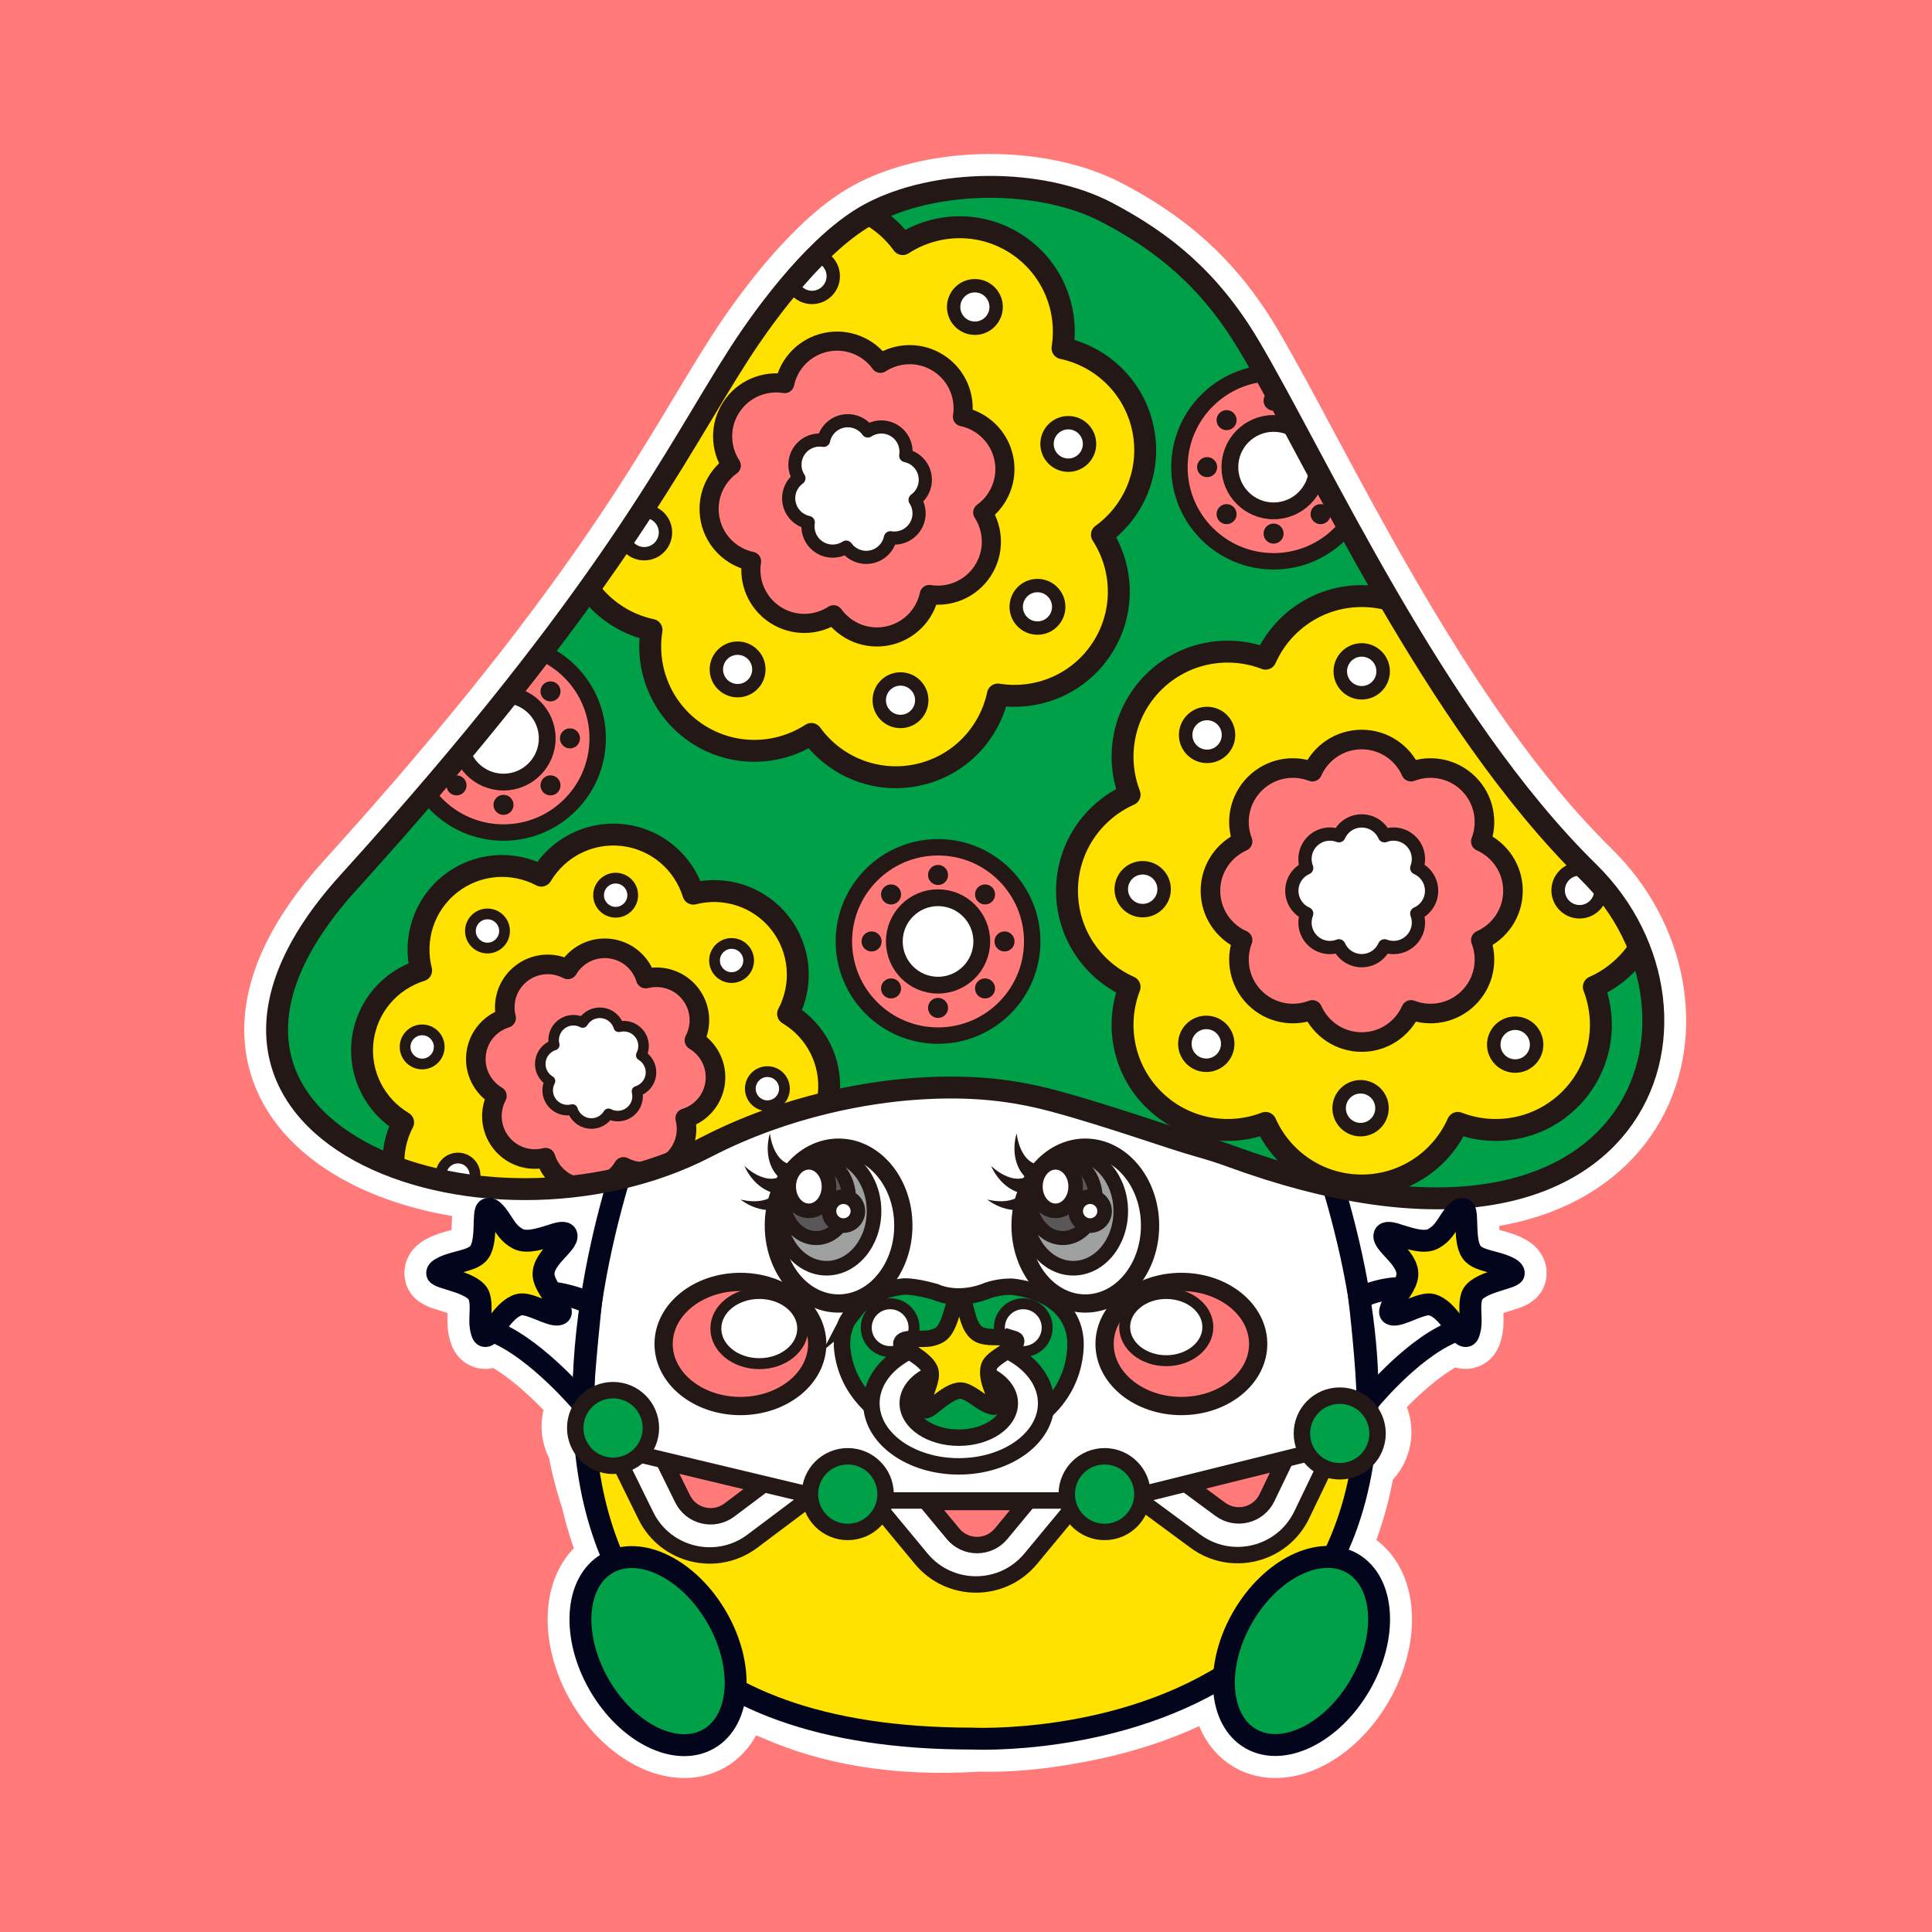 <svg viewBox="0 0 1000 1000" xmlns:xlink="http://www.w3.org/1999/xlink" xmlns="http://www.w3.org/2000/svg" id="_レイヤー_1"><defs><style>.cls-1{stroke-width:5.67px;}.cls-1,.cls-2,.cls-3,.cls-4,.cls-5,.cls-6,.cls-7,.cls-8,.cls-9,.cls-10,.cls-11,.cls-12{fill:#fff;}.cls-1,.cls-2,.cls-13,.cls-4,.cls-14,.cls-15,.cls-16,.cls-6,.cls-7,.cls-8,.cls-17,.cls-18,.cls-19,.cls-9,.cls-20,.cls-10,.cls-21,.cls-22,.cls-23,.cls-12{stroke:#231815;}.cls-1,.cls-24,.cls-25,.cls-4,.cls-14,.cls-15,.cls-5,.cls-16,.cls-8,.cls-18,.cls-9,.cls-20,.cls-10,.cls-21,.cls-23{stroke-miterlimit:10;}.cls-2{stroke-width:5.47px;}.cls-2,.cls-13,.cls-6,.cls-7,.cls-17,.cls-19,.cls-11,.cls-22,.cls-12{stroke-linecap:round;stroke-linejoin:round;}.cls-24,.cls-25,.cls-5{stroke:#03051d;}.cls-24,.cls-25,.cls-5,.cls-21{stroke-width:11.34px;}.cls-24,.cls-13,.cls-15,.cls-26{fill:#ffe200;}.cls-25,.cls-27,.cls-20,.cls-21{fill:none;}.cls-13{stroke-width:11.34px;}.cls-28,.cls-17,.cls-18,.cls-19,.cls-22{fill:#ff7a79;}.cls-4{stroke-width:8.69px;}.cls-14{fill:#9fa0a0;}.cls-14,.cls-10{stroke-width:7.56px;}.cls-15,.cls-16,.cls-6,.cls-9,.cls-22{stroke-width:8.5px;}.cls-16,.cls-29{fill:#00a049;}.cls-7{stroke-width:6.87px;}.cls-8{stroke-width:5.67px;}.cls-17{stroke-width:9.9px;}.cls-18,.cls-20{stroke-width:9.45px;}.cls-19{stroke-width:10.14px;}.cls-30{clip-path:url(#clippath);}.cls-31{clip-path:url(#clippath-5);}.cls-11{stroke:#fff;stroke-width:34.02px;}.cls-32{fill:#231815;}.cls-23{fill:#595757;stroke-width:7.24px;}.cls-12{stroke-width:6.81px;}</style><clipPath id="clippath"><rect height="1000" width="1000" class="cls-28"></rect></clipPath><clipPath id="clippath-5"><path d="m544.29,570.06c-24.51-6.54-51.8-10.48-76.6-5.15-21.65,4.65-61.51,9.92-102.68,29.31-109.04,51.34-302.14-8.18-185.27-137.11,136.08-150.13,169.02-221.99,202.45-273.86,15.57-24.16,42.02-58.64,67.47-72.43,34.11-18.48,88.95-18.82,123.28-.71,28.62,15.1,52.85,34.24,73.5,69.1,35.39,59.74,96.16,194.5,175.73,272.49,75.31,73.81,28.29,225.49-185.44,147.18-5.04-1.85-10.15-3.49-15.32-4.92-15.27-4.21-47.45-15.98-77.12-23.9Z" class="cls-29"></path></clipPath></defs><rect height="1000" width="1000" class="cls-28"></rect><g class="cls-30"><rect height="1000" width="1000" class="cls-28"></rect></g><path d="m725.54,667.27c-6.71-.58-14.18.04-22.29,2.57-2.88-17.26-7.19-35.82-13.12-55.76,167.75,36.15,200.61-95.55,132.08-162.71-79.51-77.92-140.22-212.56-175.58-272.25-20.63-34.83-44.84-53.95-73.44-69.04-34.3-18.1-89.09-17.75-123.17.71-25.43,13.77-51.85,48.22-67.41,72.36-33.41,51.83-66.31,123.62-202.27,273.62-6.39,7.05-11.85,13.89-16.45,20.52-69.63,100.22,52.27,156.58,156.47,132.77-5.16,17.38-10.32,38.1-13.86,60.35-8.09-2.78-15.56-3.63-22.31-3.26-1.03-1.67-1.95-3.39-2.5-5.31-2.85-9.82,12.91-17.79,11.51-22.62-.56-1.93-4.34-.83-5.63-.46-.72.21-1.35.48-1.99.66-4.67,1.35-12.69,4.38-17.55,1.77-1.56-.86-3-1.92-4.25-3.22-3.26-3.42-5.24-8.43-8.72-11.43-.82-.72-1.77-.97-2.81-.67-2.82.82.54,17.82-4.9,23.15-2.04,1.99-4.86,2.8-7.6,3.6-1.53.44-3,.78-4.53,1.23-1.85.54-9.68,2.72-8.89,5.46.72,2.5,19.59,4.36,21.76,11.84,1.7,5.88-.51,12.1,1.2,17.98.37,1.29.82,2.82,2.51,2.33.88-.25,1.92-1.4,3.14-2.97.64.55,1.37,1.04,2.23,1.42,18.2,8.02,38.22,29.68,44.2,36.46-2.53,3.31-4.04,7.44-4.04,11.93,0,3.9,1.14,7.52,3.1,10.58.95,5.51,3,15.42,7.08,27.65,2.46,10.69,5.84,21.1,10.3,31.06-1.17.45-2.32.98-3.42,1.62-16.79,9.68-18.65,37.85-4.15,62.93,14.5,25.08,39.87,37.56,56.66,27.88,8.34-4.81,12.99-14.18,13.79-25.47,6.36,3.4,13.19,6.51,20.51,9.29,27.2,12.11,61.6,18.92,105.05,16.16.73.01,1.59.02,2.56.02,5.3.13,22.07.15,43.84-3.79,24.29-4.04,54.05-12.29,80.99-28.98-.99,14.47,3.7,26.95,13.78,32.77,16.79,9.68,42.16-2.8,56.66-27.88,14.5-25.08,12.64-53.25-4.15-62.93-3.06-1.76-6.4-2.78-9.91-3.13,6.96-14.08,12.22-30.27,15.16-48.87,5.06-3.55,8.37-9.42,8.37-16.07,0-5.43-2.21-10.34-5.77-13.9.02-.72.03-1.44.04-2.17,7.11-7.91,25.88-27.59,43.04-35.15,1.36-.6,2.44-1.46,3.24-2.46,1.56,2.09,2.87,3.7,3.93,4,1.69.49,2.13-1.04,2.51-2.33,1.7-5.88-.51-12.1,1.2-17.98,2.17-7.49,21.03-9.35,21.76-11.84.79-2.74-7.04-4.92-8.89-5.46-1.53-.44-3-.78-4.53-1.23-2.74-.79-5.55-1.61-7.6-3.6-5.44-5.33-2.08-22.33-4.9-23.15-1.05-.3-1.99-.05-2.81.67-3.49,3-5.46,8.01-8.72,11.43-1.25,1.3-2.69,2.36-4.25,3.22-4.86,2.61-12.88-.42-17.55-1.77-.64-.19-1.26-.45-1.99-.66-1.29-.37-5.07-1.47-5.63.46-1.4,4.83,14.35,12.8,11.51,22.62-.57,1.96-1.51,3.73-2.58,5.43Z" class="cls-11"></path><path d="m301.36,726.35s-22.5-26.89-44.2-36.46c-5.75-2.53-6.68-9.62-1.51-13.04,11.47-7.59,25.56-12.59,50.2-2.18,0,0-3.08,27.89-4.49,51.67Z" class="cls-5"></path><path d="m301.52,744.96s18.2,168.28,207.32,155.81c0,0,172.49,9.68,200.39-159.26,0,0-207.57,91.8-407.71,3.45Z" class="cls-26"></path><path d="m707.84,726.05s21.32-26.59,43.01-36.15c5.75-2.53,6.68-9.62,1.51-13.04-11.47-7.59-24.17-15.61-48.81-5.2,0,0,4.29,36.22,4.29,54.39Z" class="cls-5"></path><path d="m338.54,559.05s-152.22,340.84,164.53,340.84c0,0,308.92,15.65,167.89-340.84,0,0-179.08-143.04-332.42,0Z" class="cls-25"></path><path d="m544.57,569.63c-24.49-6.53-51.75-10.47-76.53-5.15-21.63,4.64-61.46,9.91-102.59,29.28-108.95,51.3-301.87-8.17-185.1-136.99,135.96-149.99,168.87-221.79,202.27-273.62,15.56-24.14,41.98-58.59,67.41-72.36,34.08-18.46,88.87-18.81,123.17-.71,28.59,15.09,52.8,34.21,73.44,69.04,35.36,59.69,96.07,194.33,175.58,272.25,75.24,73.74,28.27,225.29-185.28,147.05-5.03-1.84-10.14-3.49-15.3-4.91-15.26-4.2-47.4-15.97-77.05-23.88Z" class="cls-27"></path><ellipse transform="translate(-382.68 286.1) rotate(-30.1)" ry="52.45" rx="35.09" cy="854.59" cx="340.63" class="cls-29"></ellipse><ellipse transform="translate(-382.68 286.1) rotate(-30.1)" ry="52.45" rx="35.09" cy="854.59" cx="340.63" class="cls-25"></ellipse><ellipse transform="translate(-403.55 1008.77) rotate(-59.9)" ry="35.09" rx="52.45" cy="854.59" cx="673.66" class="cls-29"></ellipse><ellipse transform="translate(-403.55 1008.77) rotate(-59.9)" ry="35.09" rx="52.45" cy="854.59" cx="673.66" class="cls-25"></ellipse><ellipse ry="40.33" rx="33.51" cy="634.36" cx="434.06" class="cls-20"></ellipse><ellipse ry="29.55" rx="24.56" cy="626.88" cx="427.84" class="cls-14"></ellipse><ellipse ry="20.47" rx="17.01" cy="620.36" cx="422.43" class="cls-23"></ellipse><path d="m398.52,586.64c.63,5.09,2.56,10.75,6.36,13.97,3.52,2.94,7.56,2.63,11.71,1.39,0,0,.68,13.21.68,13.21-3.43-.38-7.01-1.27-10.28-3.04-9.33-4.91-11.19-16.36-8.48-25.54h0Z" class="cls-32"></path><path d="m385.34,603.51c3.75,3.49,8.87,6.58,13.86,6.6,4.59-.01,7.48-2.85,9.86-6.47,0,0,9.02,9.68,9.02,9.68-2.86,1.92-6.19,3.54-9.82,4.29-10.3,2.24-19.1-5.32-22.92-14.09h0Z" class="cls-32"></path><path d="m383.24,620.86c4.97,1.24,10.95,1.47,15.33-.93,4.01-2.23,5.17-6.11,5.5-10.43,0,0,12.58,4.1,12.58,4.1-1.58,3.06-3.7,6.09-6.52,8.5-7.93,6.94-19.29,4.58-26.88-1.25h0Z" class="cls-32"></path><ellipse ry="12.56" rx="10.43" cy="614.17" cx="418.65" class="cls-10"></ellipse><ellipse ry="40.33" rx="33.51" cy="634.36" cx="561.76" class="cls-20"></ellipse><ellipse ry="29.55" rx="24.56" cy="626.88" cx="555.54" class="cls-14"></ellipse><ellipse ry="20.47" rx="17.01" cy="620.36" cx="550.13" class="cls-23"></ellipse><path d="m526.22,586.64c.63,5.09,2.56,10.75,6.36,13.97,3.52,2.94,7.56,2.63,11.71,1.39,0,0,.68,13.21.68,13.21-3.43-.38-7.01-1.27-10.28-3.04-9.33-4.91-11.19-16.36-8.48-25.54h0Z" class="cls-32"></path><path d="m513.03,603.51c3.75,3.49,8.87,6.58,13.86,6.6,4.59-.01,7.48-2.85,9.86-6.47,0,0,9.02,9.68,9.02,9.68-2.86,1.92-6.19,3.54-9.82,4.29-10.3,2.24-19.1-5.32-22.92-14.09h0Z" class="cls-32"></path><path d="m510.93,620.86c4.97,1.24,10.95,1.47,15.33-.93,4.01-2.23,5.17-6.11,5.5-10.43,0,0,12.58,4.1,12.58,4.1-1.58,3.06-3.7,6.09-6.52,8.5-7.93,6.94-19.29,4.58-26.88-1.25h0Z" class="cls-32"></path><ellipse ry="12.56" rx="10.43" cy="614.17" cx="546.34" class="cls-10"></ellipse><path d="m544.29,570.06c-24.51-6.54-51.8-10.48-76.6-5.15-21.65,4.65-61.51,9.92-102.68,29.31-109.04,51.34-302.14-8.18-185.27-137.11,136.08-150.13,169.02-221.99,202.45-273.86,15.57-24.16,42.02-58.64,67.47-72.43,34.11-18.48,88.95-18.82,123.28-.71,28.62,15.1,52.85,34.24,73.5,69.1,35.39,59.74,96.16,194.5,175.73,272.49,75.31,73.81,28.29,225.49-185.44,147.18-5.04-1.85-10.15-3.49-15.32-4.92-15.27-4.21-47.45-15.98-77.12-23.9Z" class="cls-29"></path><g class="cls-31"><path d="m591.58,221.84c-4.56-21.55-21.4-37.34-41.64-41.63,3.3-20.43-5.37-41.83-23.83-53.85-18.46-12.02-41.54-11.28-58.88,0-12.12-16.78-33.37-25.78-54.93-21.23-21.55,4.56-37.34,21.4-41.63,41.64-20.43-3.3-41.83,5.37-53.85,23.83-12.02,18.46-11.28,41.54,0,58.88-16.78,12.12-25.78,33.37-21.23,54.93,4.56,21.55,21.4,37.34,41.64,41.63-3.3,20.43,5.37,41.83,23.83,53.85,18.46,12.02,41.53,11.28,58.88,0,12.12,16.78,33.37,25.78,54.93,21.23,21.55-4.56,37.34-21.4,41.63-41.64,20.43,3.3,41.83-5.37,53.85-23.83,12.02-18.46,11.28-41.54,0-58.88,16.78-12.12,25.78-33.37,21.23-54.93Z" class="cls-13"></path><path d="m519.54,237.07c-2.34-11.06-10.98-19.17-21.37-21.37,1.69-10.49-2.75-21.47-12.23-27.64-9.48-6.17-21.32-5.79-30.22,0-6.22-8.61-17.13-13.23-28.19-10.89-11.06,2.34-19.17,10.98-21.37,21.37-10.49-1.69-21.47,2.75-27.64,12.23-6.17,9.48-5.79,21.32,0,30.22-8.61,6.22-13.23,17.13-10.89,28.19,2.34,11.06,10.98,19.17,21.37,21.37-1.69,10.49,2.75,21.47,12.23,27.64,9.48,6.17,21.32,5.79,30.22,0,6.22,8.61,17.13,13.23,28.19,10.89,11.06-2.34,19.17-10.98,21.37-21.37,10.49,1.69,21.47-2.75,27.64-12.23,6.17-9.48,5.79-21.32,0-30.22,8.61-6.22,13.23-17.13,10.89-28.19Z" class="cls-17"></path><path d="m478.68,245.71c-1.08-5.11-5.07-8.86-9.88-9.87.78-4.85-1.27-9.92-5.65-12.77-4.38-2.85-9.85-2.67-13.96,0-2.87-3.98-7.91-6.11-13.02-5.03-5.11,1.08-8.86,5.07-9.87,9.88-4.85-.78-9.92,1.27-12.77,5.65-2.85,4.38-2.67,9.85,0,13.96-3.98,2.87-6.11,7.91-5.03,13.02,1.08,5.11,5.07,8.86,9.87,9.87-.78,4.85,1.27,9.92,5.65,12.77,4.38,2.85,9.85,2.67,13.96,0,2.87,3.98,7.91,6.11,13.02,5.03s8.86-5.07,9.87-9.88c4.85.78,9.92-1.27,12.77-5.65,2.85-4.38,2.67-9.85,0-13.96,3.98-2.87,6.11-7.91,5.03-13.02Z" class="cls-12"></path><circle r="14.46" cy="142.95" cx="420.29" class="cls-32"></circle><circle r="7.54" cy="142.95" cx="420.29" class="cls-3"></circle><circle r="14.46" cy="191.29" cx="349.4" class="cls-32"></circle><circle r="7.54" cy="191.29" cx="349.4" class="cls-3"></circle><circle r="14.46" cy="275.6" cx="333.45" class="cls-32"></circle><circle r="7.54" cy="275.6" cx="333.45" class="cls-3"></circle><circle r="14.46" cy="346.49" cx="381.79" class="cls-32"></circle><circle r="7.54" cy="346.49" cx="381.79" class="cls-3"></circle><circle r="14.46" cy="362.43" cx="466.1" class="cls-32"></circle><circle r="7.54" cy="362.43" cx="466.1" class="cls-3"></circle><circle r="14.46" cy="314.09" cx="536.99" class="cls-32"></circle><circle r="7.54" cy="314.09" cx="536.99" class="cls-3"></circle><circle r="14.46" cy="229.78" cx="552.94" class="cls-32"></circle><circle r="7.54" cy="229.78" cx="552.94" class="cls-3"></circle><circle r="14.46" cy="158.89" cx="504.6" class="cls-32"></circle><circle r="7.54" cy="158.89" cx="504.6" class="cls-3"></circle><path d="m857.36,461.07c0-22.22-13.32-41.31-32.4-49.76,7.52-19.47,3.43-42.39-12.28-58.1-15.71-15.71-38.63-19.79-58.1-12.28-8.45-19.08-27.55-32.4-49.76-32.4s-41.31,13.32-49.76,32.4c-19.47-7.52-42.39-3.43-58.1,12.28-15.71,15.71-19.79,38.63-12.28,58.1-19.08,8.45-32.4,27.55-32.4,49.76s13.32,41.31,32.4,49.76c-7.51,19.47-3.43,42.39,12.28,58.1,15.71,15.71,38.63,19.79,58.1,12.28,8.45,19.08,27.55,32.4,49.76,32.4s41.31-13.32,49.76-32.4c19.47,7.52,42.39,3.43,58.1-12.28,15.71-15.71,19.79-38.63,12.28-58.1,19.08-8.45,32.4-27.55,32.4-49.76Z" class="cls-13"></path><path d="m783.11,461.07c0-11.4-6.84-21.2-16.63-25.54,3.86-9.99,1.76-21.76-6.3-29.82-8.06-8.06-19.83-10.16-29.82-6.3-4.34-9.79-14.14-16.63-25.54-16.63s-21.2,6.84-25.54,16.63c-9.99-3.86-21.76-1.76-29.82,6.3-8.06,8.06-10.16,19.83-6.3,29.82-9.79,4.34-16.63,14.14-16.63,25.54s6.84,21.2,16.63,25.54c-3.86,9.99-1.76,21.76,6.3,29.82,8.06,8.06,19.83,10.16,29.82,6.3,4.34,9.79,14.14,16.63,25.54,16.63s21.2-6.84,25.54-16.63c9.99,3.86,21.76,1.76,29.82-6.3,8.06-8.06,10.16-19.83,6.3-29.82,9.79-4.34,16.63-14.14,16.63-25.54Z" class="cls-19"></path><path d="m740.99,461.07c0-5.27-3.16-9.8-7.68-11.8,1.78-4.62.81-10.05-2.91-13.78-3.73-3.73-9.16-4.69-13.78-2.91-2-4.53-6.53-7.68-11.8-7.68s-9.8,3.16-11.8,7.68c-4.62-1.78-10.05-.81-13.78,2.91-3.73,3.73-4.69,9.16-2.91,13.78-4.53,2-7.68,6.53-7.68,11.8s3.16,9.8,7.68,11.8c-1.78,4.62-.81,10.05,2.91,13.78,3.73,3.73,9.16,4.69,13.78,2.91,2,4.53,6.53,7.68,11.8,7.68s9.8-3.16,11.8-7.68c4.62,1.78,10.05.81,13.78-2.91,3.73-3.73,4.69-9.16,2.91-13.78,4.53-2,7.68-6.53,7.68-11.8Z" class="cls-7"></path><circle r="14.58" cy="347.49" cx="704.82" class="cls-32"></circle><circle r="7.6" cy="347.49" cx="704.82" class="cls-3"></circle><circle r="14.58" cy="380.4" cx="624.78" class="cls-32"></circle><circle r="7.6" cy="380.4" cx="624.78" class="cls-3"></circle><circle r="14.58" cy="460.25" cx="591.46" class="cls-32"></circle><circle r="7.6" cy="460.25" cx="591.46" class="cls-3"></circle><circle r="14.58" cy="540.29" cx="624.37" class="cls-32"></circle><circle r="7.6" cy="540.29" cx="624.37" class="cls-3"></circle><circle r="14.58" cy="573.61" cx="704.23" class="cls-32"></circle><circle r="7.6" cy="573.61" cx="704.23" class="cls-3"></circle><circle r="14.58" cy="540.7" cx="784.26" class="cls-32"></circle><circle r="7.6" cy="540.7" cx="784.26" class="cls-3"></circle><circle r="14.58" cy="460.84" cx="817.58" class="cls-32"></circle><circle r="7.6" cy="460.84" cx="817.58" class="cls-3"></circle><circle r="14.58" cy="380.81" cx="784.68" class="cls-32"></circle><circle r="7.6" cy="380.81" cx="784.68" class="cls-3"></circle><path d="m403.65,477.69c-10.95-13.89-28.68-19.26-44.78-15.14-4.9-15.88-18.75-28.19-36.31-30.27-17.56-2.08-33.9,6.67-42.37,20.96-14.69-7.76-33.19-6.68-47.08,4.27-13.89,10.95-19.26,28.68-15.14,44.78-15.88,4.9-28.19,18.75-30.27,36.31-2.08,17.56,6.67,33.9,20.96,42.37-7.76,14.69-6.68,33.19,4.27,47.08,10.95,13.89,28.68,19.26,44.78,15.14,4.9,15.88,18.75,28.19,36.31,30.27,17.56,2.08,33.9-6.67,42.37-20.96,14.69,7.76,33.19,6.68,47.08-4.27,13.89-10.95,19.26-28.68,15.14-44.78,15.88-4.9,28.19-18.75,30.27-36.31,2.08-17.56-6.67-33.9-20.96-42.37,7.76-14.69,6.68-33.19-4.27-47.08Z" class="cls-13"></path><path d="m357.24,514.29c-5.62-7.13-14.72-9.88-22.98-7.77-2.51-8.15-9.62-14.47-18.63-15.53-9.01-1.07-17.4,3.42-21.74,10.76-7.54-3.98-17.03-3.43-24.16,2.19-7.13,5.62-9.88,14.72-7.77,22.98-8.15,2.51-14.47,9.62-15.53,18.63-1.07,9.01,3.42,17.4,10.76,21.74-3.98,7.54-3.43,17.03,2.19,24.16,5.62,7.13,14.72,9.88,22.98,7.77,2.51,8.15,9.62,14.47,18.63,15.53,9.01,1.07,17.4-3.42,21.74-10.76,7.54,3.98,17.03,3.43,24.16-2.19,7.13-5.62,9.88-14.72,7.77-22.98,8.15-2.51,14.47-9.62,15.53-18.63,1.07-9.01-3.42-17.4-10.76-21.74,3.98-7.54,3.43-17.03-2.19-24.16Z" class="cls-19"></path><path d="m330.91,535.05c-2.6-3.29-6.8-4.57-10.62-3.59-1.16-3.76-4.45-6.68-8.61-7.18-4.16-.49-8.04,1.58-10.05,4.97-3.48-1.84-7.87-1.58-11.16,1.01-3.29,2.6-4.57,6.8-3.59,10.62-3.76,1.16-6.68,4.45-7.18,8.61-.49,4.16,1.58,8.04,4.97,10.05-1.84,3.48-1.58,7.87,1.01,11.16s6.8,4.57,10.62,3.59c1.16,3.76,4.45,6.68,8.61,7.18,4.16.49,8.04-1.58,10.05-4.97,3.48,1.84,7.87,1.58,11.16-1.01,3.29-2.6,4.57-6.8,3.59-10.62,3.76-1.16,6.68-4.45,7.18-8.61.49-4.16-1.58-8.04-4.97-10.05,1.84-3.48,1.58-7.87-1.01-11.16Z" class="cls-2"></path><circle r="11.61" cy="481.88" cx="252.32" class="cls-32"></circle><circle r="6.05" cy="481.88" cx="252.32" class="cls-3"></circle><circle r="11.61" cy="541.89" cx="218.51" class="cls-32"></circle><circle r="6.05" cy="541.89" cx="218.51" class="cls-3"></circle><circle r="11.61" cy="608.23" cx="237.04" class="cls-32"></circle><circle r="6.05" cy="608.23" cx="237.04" class="cls-3"></circle><circle r="11.61" cy="642.04" cx="297.06" class="cls-32"></circle><circle r="6.05" cy="642.04" cx="297.06" class="cls-3"></circle><circle r="11.61" cy="623.51" cx="363.4" class="cls-32"></circle><circle r="6.05" cy="623.51" cx="363.4" class="cls-3"></circle><circle r="11.61" cy="563.5" cx="397.2" class="cls-32"></circle><circle r="6.05" cy="563.5" cx="397.2" class="cls-3"></circle><circle r="11.61" cy="497.16" cx="378.67" class="cls-32"></circle><circle r="6.05" cy="497.16" cx="378.67" class="cls-3"></circle><circle r="11.61" cy="463.35" cx="318.66" class="cls-32"></circle><circle r="6.05" cy="463.35" cx="318.66" class="cls-3"></circle><circle r="48.74" cy="487.29" cx="485.53" class="cls-22"></circle><circle r="22.63" cy="487.29" cx="485.53" class="cls-4"></circle><circle r="5.19" cy="452.88" cx="485.53" class="cls-32"></circle><circle r="5.19" cy="462.96" cx="461.21" class="cls-32"></circle><circle r="5.19" cy="487.29" cx="451.13" class="cls-32"></circle><circle r="5.19" cy="511.61" cx="461.21" class="cls-32"></circle><circle r="5.19" cy="521.69" cx="485.53" class="cls-32"></circle><circle r="5.19" cy="511.61" cx="509.86" class="cls-32"></circle><circle r="5.19" cy="487.29" cx="519.94" class="cls-32"></circle><circle r="5.19" cy="462.96" cx="509.86" class="cls-32"></circle><circle r="48.74" cy="241.79" cx="659.21" class="cls-22"></circle><circle r="22.63" cy="241.79" cx="659.21" class="cls-4"></circle><circle r="5.19" cy="207.39" cx="659.21" class="cls-32"></circle><circle r="5.19" cy="217.46" cx="634.88" class="cls-32"></circle><circle r="5.19" cy="241.79" cx="624.8" class="cls-32"></circle><circle r="5.19" cy="266.12" cx="634.88" class="cls-32"></circle><circle r="5.19" cy="276.19" cx="659.21" class="cls-32"></circle><circle r="5.19" cy="266.12" cx="683.53" class="cls-32"></circle><circle r="5.19" cy="241.79" cx="693.61" class="cls-32"></circle><circle r="5.19" cy="217.46" cx="683.53" class="cls-32"></circle><circle r="48.74" cy="382.18" cx="260.61" class="cls-22"></circle><circle r="22.63" cy="382.18" cx="260.61" class="cls-4"></circle><circle r="5.19" cy="347.78" cx="260.61" class="cls-32"></circle><circle r="5.19" cy="357.86" cx="236.29" class="cls-32"></circle><circle r="5.19" cy="382.18" cx="226.21" class="cls-32"></circle><circle r="5.19" cy="406.51" cx="236.29" class="cls-32"></circle><circle r="5.19" cy="416.59" cx="260.61" class="cls-32"></circle><circle r="5.19" cy="406.51" cx="284.94" class="cls-32"></circle><circle r="5.19" cy="382.18" cx="295.02" class="cls-32"></circle><circle r="5.19" cy="357.86" cx="284.94" class="cls-32"></circle></g><ellipse ry="32.12" rx="39.75" cy="695.64" cx="383.24" class="cls-18"></ellipse><ellipse ry="18.17" rx="22.48" cy="687.66" cx="393" class="cls-8"></ellipse><ellipse ry="32.12" rx="39.75" cy="695.64" cx="611.48" class="cls-18"></ellipse><ellipse ry="17.4" rx="21.53" cy="686.9" cx="603.65" class="cls-8"></ellipse><path d="m544.57,569.63c-24.49-6.53-47.32-7.85-72.59-5.91-21.28,1.63-63.56,7.8-106.53,30.04-114.57,59.31-301.87-8.17-185.1-136.99,135.96-149.99,168.87-221.79,202.27-273.62,15.56-24.14,41.98-58.59,67.41-72.36,34.08-18.46,88.87-18.81,123.17-.71,28.59,15.09,52.8,34.21,73.44,69.04,35.36,59.69,96.07,194.33,175.58,272.25,75.24,73.74,28.27,225.29-185.28,147.05-5.03-1.84-10.14-3.49-15.3-4.91-15.26-4.2-47.4-15.97-77.05-23.88Z" class="cls-21"></path><path d="m728.12,661.84c2.85-9.82-12.91-17.79-11.51-22.62.56-1.93,4.34-.83,5.63-.46.72.21,1.35.48,1.99.66,4.67,1.35,12.69,4.38,17.55,1.77,1.56-.86,3-1.92,4.25-3.22,3.26-3.42,5.24-8.43,8.72-11.43.82-.72,1.77-.97,2.81-.67,2.82.82-.54,17.82,4.9,23.15,2.04,1.99,4.86,2.8,7.6,3.6,1.53.44,3,.78,4.53,1.23,1.85.54,9.68,2.72,8.89,5.46-.72,2.5-19.59,4.36-21.76,11.84-1.7,5.88.51,12.1-1.2,17.98-.37,1.29-.82,2.82-2.51,2.33-3.22-.93-8.66-13.77-16.79-16.12-5.31-1.54-16.46,6.22-20.65,5.01-1.53-.44-1.12-1.55-.77-2.75,1.7-5.88,6.63-9.94,8.31-15.74Z" class="cls-24"></path><path d="m290,677.58c.35,1.21.76,2.31-.77,2.75-4.19,1.21-15.34-6.55-20.65-5.01-8.13,2.36-13.57,15.19-16.79,16.12-1.69.49-2.13-1.04-2.51-2.33-1.7-5.88.51-12.1-1.2-17.98-2.17-7.49-21.03-9.35-21.76-11.84-.79-2.74,7.04-4.92,8.89-5.46,1.53-.44,3-.78,4.53-1.23,2.74-.79,5.55-1.61,7.6-3.6,5.44-5.33,2.08-22.33,4.9-23.15,1.05-.3,1.99-.05,2.81.67,3.49,3,5.46,8.01,8.72,11.43,1.25,1.3,2.69,2.36,4.25,3.22,4.86,2.61,12.88-.42,17.55-1.77.64-.19,1.26-.45,1.99-.66,1.29-.37,5.07-1.47,5.63.46,1.4,4.83-14.35,12.8-11.51,22.62,1.68,5.8,6.61,9.86,8.31,15.74Z" class="cls-24"></path><circle r="7.48" cy="626.88" cx="436.56" class="cls-10"></circle><circle r="7.48" cy="626.88" cx="564.26" class="cls-10"></circle><path d="m334.3,784.54l-17.28-35.13,103.71,24.8-31.3,23.51c-18.45,13.85-44.94,7.52-55.13-13.18Z" class="cls-6"></path><path d="m353.31,775.81l-9.43-19.17,50.7,12.12-17.08,12.83c-8.09,6.08-19.72,3.3-24.18-5.78Z" class="cls-22"></path><circle r="19.58" cy="739.12" cx="317.32" class="cls-16"></circle><path d="m476.82,806.8l-24.98-30.15h106.64s-24.98,30.15-24.98,30.15c-14.72,17.76-41.96,17.76-56.68,0Z" class="cls-6"></path><path d="m493.29,793.88l-13.63-16.45h52.12s-13.63,16.45-13.63,16.45c-6.46,7.79-18.41,7.79-24.87,0Z" class="cls-22"></path><path d="m618.78,797.74l-31.51-23.23,103.49-25.73-16.97,35.28c-10,20.79-36.44,27.36-55.01,13.68Z" class="cls-6"></path><path d="m631.65,781.23l-17.2-12.68,50.59-12.58-9.26,19.25c-4.39,9.12-15.98,12-24.13,6Z" class="cls-22"></path><circle r="19.58" cy="773.35" cx="438.8" class="cls-16"></circle><circle r="19.58" cy="773.35" cx="571.73" class="cls-16"></circle><circle r="19.58" cy="741.95" cx="693.44" class="cls-16"></circle><path d="m439.38,682.44s7.26-13.99,27.57-16.46c0,0,4.65-.86,17.13,2.67,0,0,10.39,5.38,25.38,0,0,0,5.63-2.67,13.86-2.67,0,0,30.63,1.69,33.25,26.89,0,0,3.61,29.13-27.06,45.7-19.11,10.32-42.05,10.4-61.52.79-14.3-7.06-29.17-19.25-31.9-39.83-.55-4.14-.26-8.37,1.01-12.35.56-1.74,1.31-3.49,2.29-4.75Z" class="cls-16"></path><circle r="12.37" cy="687.2" cx="460.74" class="cls-1"></circle><circle r="12.37" cy="687.2" cx="529.64" class="cls-1"></circle><path d="m496.26,693.67c-24.97,0-45.22,14.62-45.22,32.66s20.25,32.66,45.22,32.66,45.22-14.62,45.22-32.66-20.25-32.66-45.22-32.66Zm0,50.47c-14.59,0-26.42-7.97-26.42-17.8s11.83-17.8,26.42-17.8,26.42,7.97,26.42,17.8-11.83,17.8-26.42,17.8Z" class="cls-9"></path><path d="m524.2,692.88c1.08.33,2.12.57,1.7,1.88-1.15,3.6-12.5,7.89-13.96,12.46-2.23,6.99,4.79,17.09,3.91,19.86-.46,1.45-1.84,1.04-2.99.69-5.28-1.6-8.89-6.19-14.17-7.8-6.72-2.04-17.42,10.65-19.67,9.97-2.46-.75-.25-7.44.26-9.03.42-1.32.89-2.54,1.31-3.85.75-2.35,1.52-4.78,1.02-7.2-1.35-6.48-15.84-12.25-15.07-14.67.29-.9.94-1.46,1.89-1.7,3.99-1.07,8.75-.08,12.93-.78,1.59-.28,3.11-.8,4.52-1.51,4.36-2.24,6.03-9.48,7.31-13.5.18-.55.28-1.13.48-1.75.35-1.11,1.39-4.36,3.12-3.83,4.34,1.32,2.6,16.5,11.42,19.18,5.21,1.58,10.71-.01,15.99,1.59Z" class="cls-15"></path></svg>